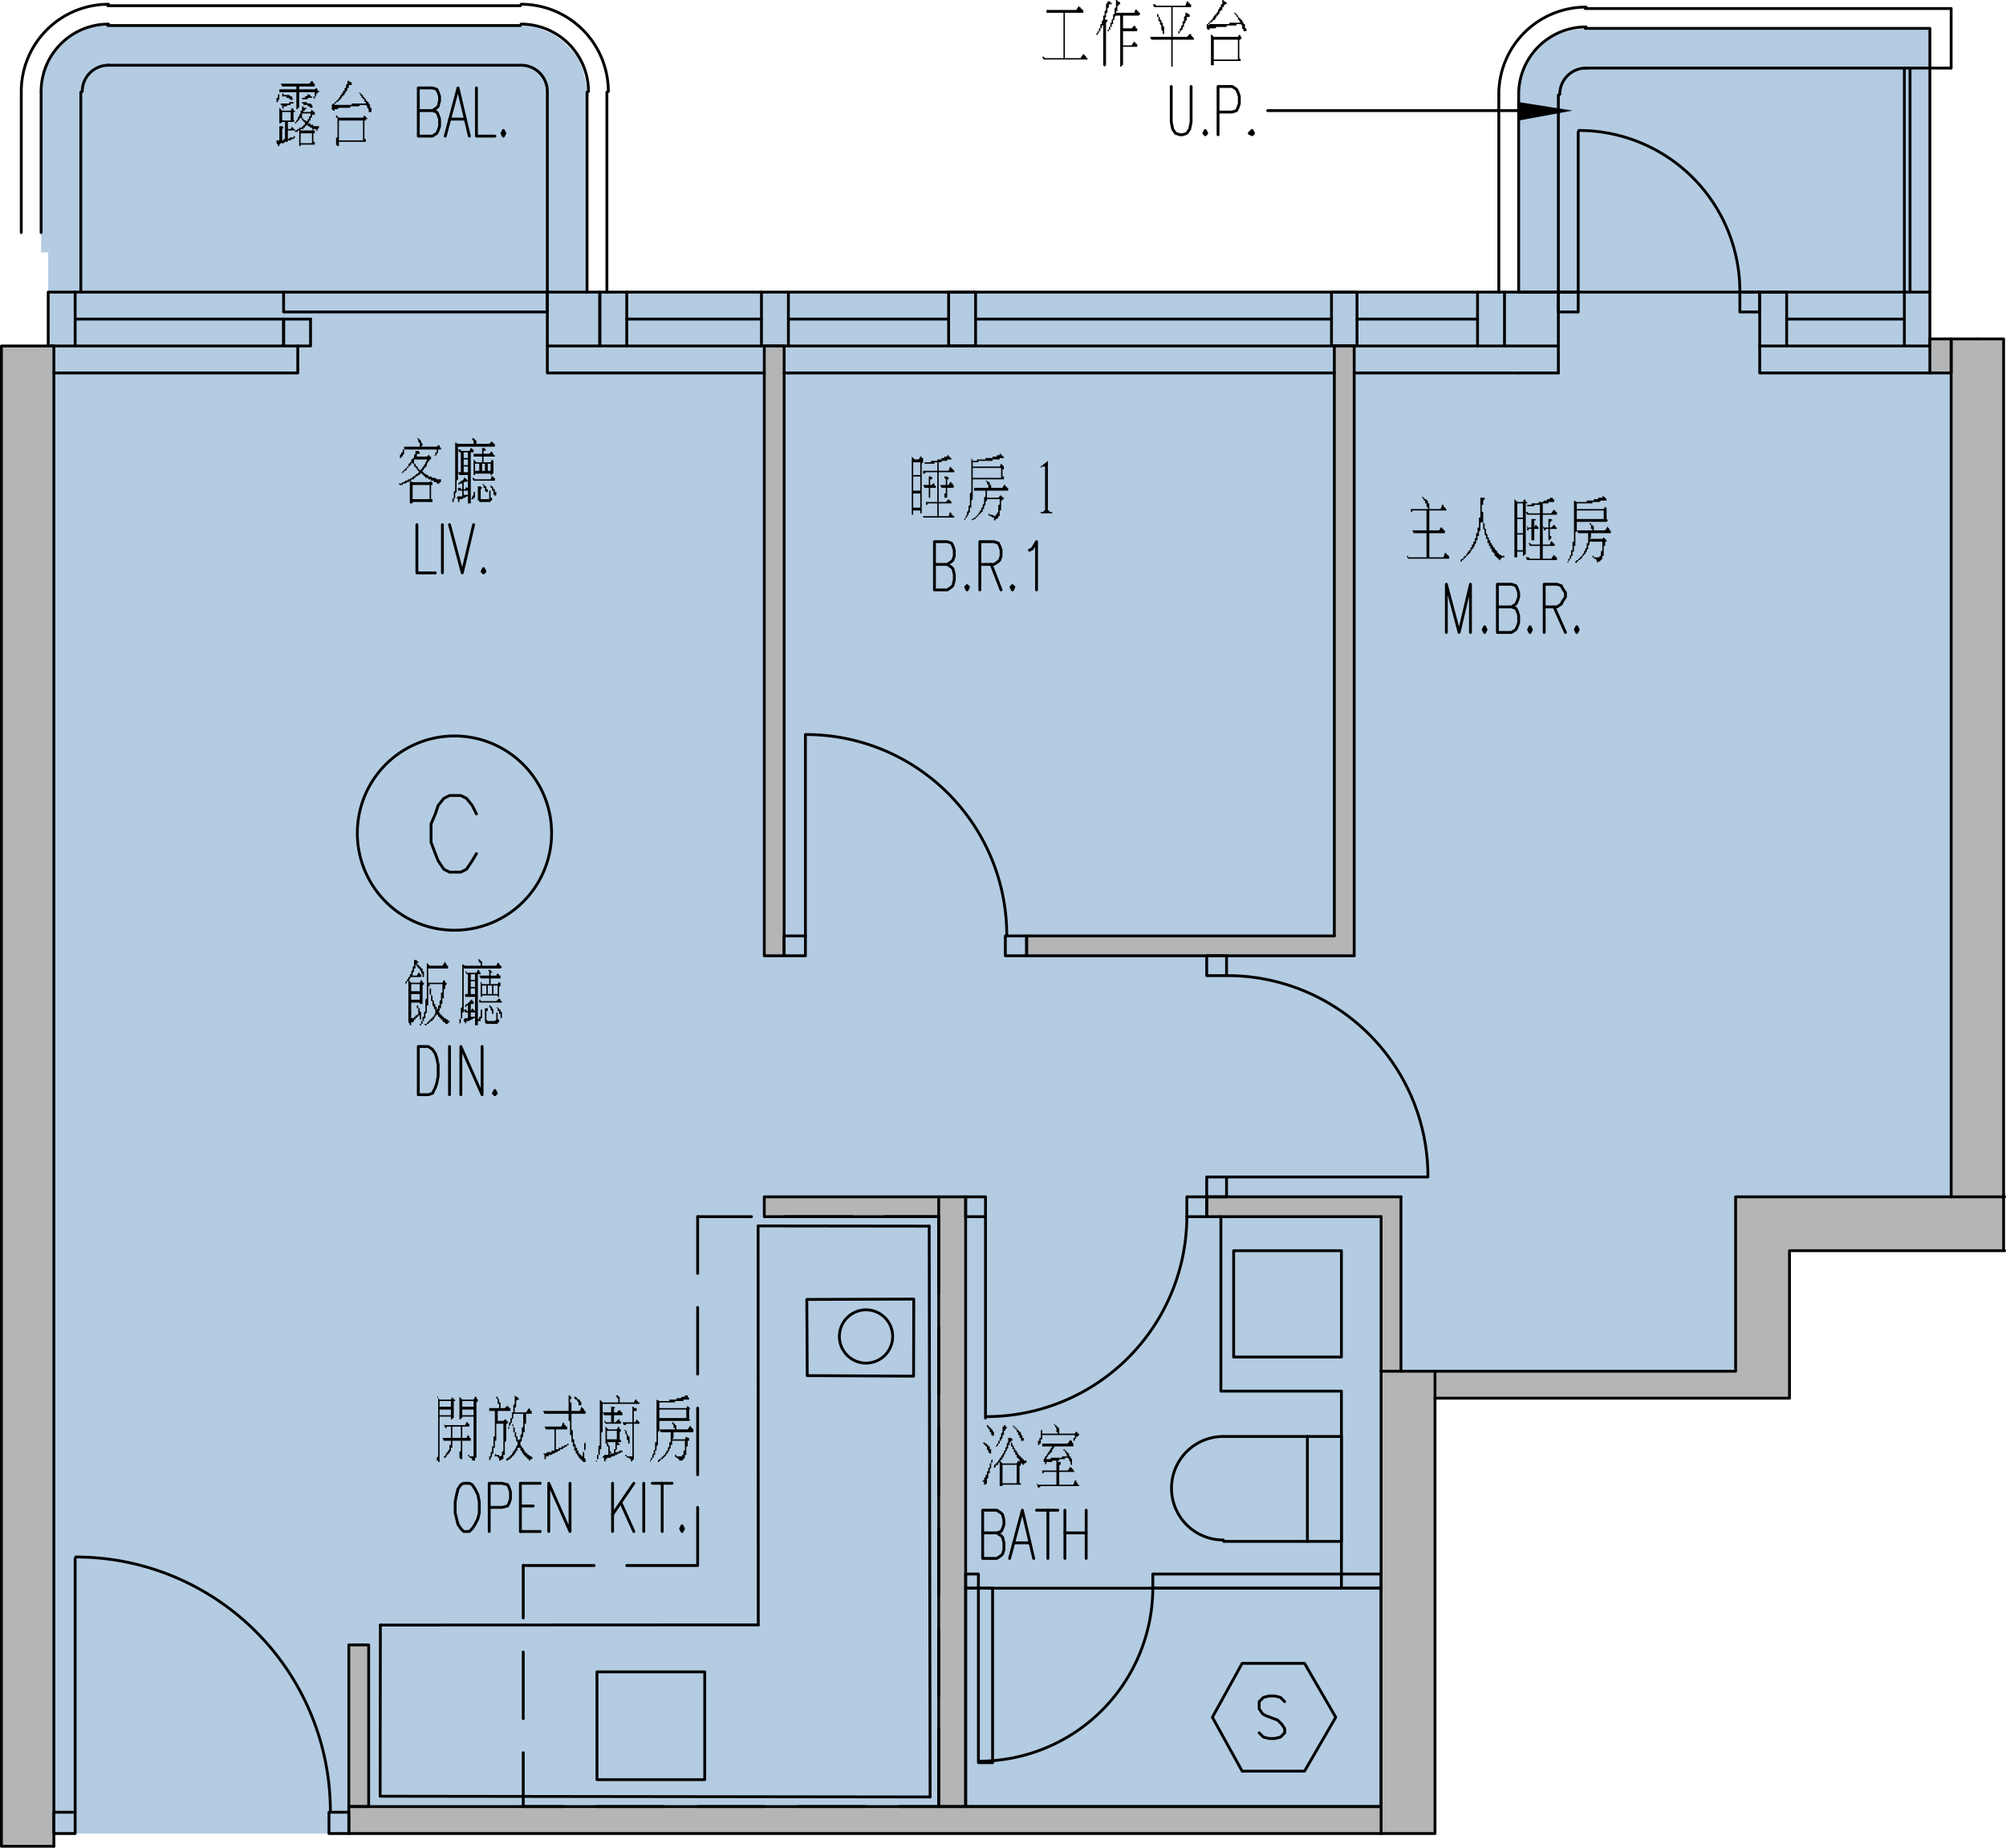 <svg xmlns="http://www.w3.org/2000/svg" viewBox="0 0 169.762 156.36"><defs><style>.cls-1{fill:#b3cce2;}.cls-2,.cls-4,.cls-5,.cls-7,.cls-8{fill:none;stroke-linecap:round;}.cls-2,.cls-7,.cls-8{stroke:#000;}.cls-2,.cls-5,.cls-7{stroke-linejoin:round;}.cls-2{stroke-width:0.24px;}.cls-3{fill:#e0eaf0;}.cls-4{stroke:#e0eaf0;}.cls-4,.cls-8{stroke-miterlimit:10;}.cls-4,.cls-5,.cls-8{stroke-width:0;}.cls-5{stroke:#b4b5b6;}.cls-6{fill:#b4b5b6;}.cls-7{stroke-width:0.24px;}</style></defs><g id="圖層_2" data-name="圖層 2"><g id="圖層_1-2" data-name="圖層 1"><polygon class="cls-1" points="163.32 24.72 163.32 8.04 163.32 7.08 163.32 6.12 163.32 5.28 163.32 4.44 163.32 3.72 163.32 3.12 163.32 2.76 163.32 2.52 163.32 2.4 134.16 2.4 133.2 2.52 132.24 2.76 131.28 3.12 130.56 3.72 129.84 4.44 129.24 5.28 128.88 6.12 128.64 7.08 128.52 8.04 128.52 24.72 49.68 24.72 49.68 21.36 49.68 7.8 49.56 6.84 49.32 5.88 48.96 4.92 48.36 4.2 47.64 3.48 46.8 2.88 45.96 2.52 45 2.16 44.04 2.16 9.12 2.16 8.16 2.16 7.2 2.52 6.36 2.88 5.52 3.48 4.8 4.2 4.2 4.92 3.84 5.88 3.6 6.84 3.48 7.8 3.48 21.36 4.08 21.36 4.08 24.72 4.08 28.68 4.08 29.28 0.12 29.28 0.12 35.16 2.28 35.16 2.28 105.84 2.28 118.32 2.28 155.16 121.44 155.16 121.44 118.32 151.44 118.32 151.44 105.84 167.4 105.84 167.4 35.16 167.4 29.28 167.4 28.68 163.32 28.68 163.32 24.72"/><polyline class="cls-2" points="77.329 109.935 77.314 116.455 68.314 116.41 68.278 109.963 77.329 109.935"/><path class="cls-2" d="M75.543,113.098a2.254,2.254,0,1,0-2.254,2.253,2.254,2.254,0,0,0,2.254-2.253"/><line class="cls-2" x1="78.713" y1="152.065" x2="78.635" y2="103.76"/><polyline class="cls-2" points="32.191 137.519 32.17 152.004 78.713 152.065"/><polyline class="cls-2" points="78.635 103.76 64.155 103.742 64.171 137.503"/><line class="cls-2" x1="64.171" y1="137.503" x2="32.191" y2="137.519"/><path class="cls-3" d="M167.4,105.84h-2.318m2.318,0V28.68"/><path class="cls-4" d="M167.4,105.84h-2.318m2.318,0V28.68"/><polyline class="cls-5" points="0.12 156.24 4.56 156.24 4.56 29.28 0.12 29.28 0.12 156.24"/><polyline class="cls-5" points="29.52 139.2 31.2 139.2 31.2 152.88 29.52 152.88 29.52 139.2"/><polyline class="cls-5" points="29.52 152.88 116.88 152.88 116.88 155.16 29.52 155.16 29.52 152.88"/><polyline class="cls-5" points="79.44 152.88 81.72 152.88 81.72 101.28 79.44 101.28 79.44 152.88"/><polyline class="cls-5" points="64.68 80.88 66.36 80.88 66.36 29.28 64.68 29.28 64.68 80.88"/><polyline class="cls-5" points="114.6 29.28 112.92 29.28 112.92 79.2 86.88 79.2 86.88 80.88 114.6 80.88 114.6 29.28"/><polyline class="cls-5" points="118.56 101.28 102.12 101.28 102.12 102.96 116.88 102.96 116.88 116.04 118.56 116.04 118.56 101.28"/><polyline class="cls-5" points="116.88 116.04 121.44 116.04 121.44 155.16 116.88 155.16 116.88 116.04"/><polyline class="cls-5" points="165.082 105.84 151.44 105.84 151.44 118.32 121.44 118.32"/><polyline class="cls-5" points="121.44 118.32 121.44 116.04 146.88 116.04 146.88 101.28 169.642 101.28"/><polyline class="cls-5" points="165.12 101.28 169.56 101.28 169.56 28.68 165.12 28.68 165.12 101.28"/><polyline class="cls-5" points="163.32 28.68 165.12 28.68 165.12 31.56 163.32 31.56 163.32 28.68"/><polygon class="cls-6" points="114.6 79.2 114.6 29.28 112.92 29.28 112.92 79.2 86.88 79.2 86.88 80.88 114.6 80.88 114.6 79.2"/><rect class="cls-6" x="64.68" y="29.28" width="1.68" height="51.6"/><polygon class="cls-6" points="169.56 101.28 169.56 31.56 169.56 29.28 169.56 28.68 165.12 28.68 163.32 28.68 163.32 31.56 165.12 31.56 165.12 101.28 146.88 101.28 146.88 105.84 146.88 116.04 121.44 116.04 118.56 116.04 118.56 102.96 118.56 101.28 102.12 101.28 102.12 102.96 116.88 102.96 116.88 116.04 116.88 152.88 81.72 152.88 81.72 101.28 79.44 101.28 64.68 101.28 64.68 102.96 79.44 102.96 79.44 152.88 31.2 152.88 31.2 139.2 29.52 139.2 29.52 152.88 29.52 155.16 116.88 155.16 121.44 155.16 121.44 152.88 121.44 118.32 149.76 118.32 151.44 118.32 151.44 116.04 151.44 105.84 165.082 105.84 169.642 105.84 169.642 101.28 169.56 101.28"/><rect class="cls-6" x="0.12" y="29.28" width="4.44" height="126.96"/><polyline class="cls-7" points="113.52 105.84 113.52 114.84 104.4 114.84 104.4 105.84 113.52 105.84"/><polyline class="cls-7" points="81.72 134.4 81.72 152.88 116.88 152.88 116.88 134.4 81.72 134.4"/><path class="cls-7" d="M103.521,121.56a4.38,4.38,0,1,0,0,8.76"/><polyline class="cls-7" points="103.56 130.44 113.52 130.44 113.52 121.56 103.56 121.56"/><polyline class="cls-7" points="103.32 102.96 103.32 117.72 113.52 117.72 113.52 134.4"/><line class="cls-7" x1="110.64" y1="121.56" x2="110.64" y2="130.44"/><polyline class="cls-7" points="59.64 150.6 50.52 150.6 50.52 141.48 59.64 141.48 59.64 150.6"/><line class="cls-7" x1="46.32" y1="24.72" x2="46.32" y2="7.8"/><path class="cls-7" d="M46.32,7.74A2.22,2.22,0,0,0,44.1,5.52"/><line class="cls-7" x1="44.04" y1="5.52" x2="9.12" y2="5.52"/><path class="cls-7" d="M9.18,5.52A2.22,2.22,0,0,0,6.96,7.74"/><line class="cls-7" x1="6.84" y1="7.8" x2="6.84" y2="24.72"/><line class="cls-7" x1="49.68" y1="24.72" x2="49.68" y2="7.8"/><path class="cls-7" d="M49.8,7.74a5.7,5.7,0,0,0-5.7-5.7"/><line class="cls-7" x1="44.04" y1="2.16" x2="9.12" y2="2.16"/><path class="cls-7" d="M9.18,2.04a5.7,5.7,0,0,0-5.7,5.7"/><line class="cls-7" x1="3.48" y1="7.8" x2="3.48" y2="19.68"/><polyline class="cls-7" points="31.2 152.88 31.2 139.2 29.52 139.2 29.52 152.88 31.2 152.88"/><line class="cls-7" x1="44.28" y1="132.48" x2="44.28" y2="136.92"/><line class="cls-7" x1="44.28" y1="139.8" x2="44.28" y2="145.44"/><polyline class="cls-7" points="44.28 148.32 44.28 152.88 47.64 152.88"/><line class="cls-7" x1="50.52" y1="152.88" x2="56.16" y2="152.88"/><line class="cls-7" x1="59.04" y1="152.88" x2="64.68" y2="152.88"/><line class="cls-7" x1="67.56" y1="152.88" x2="73.2" y2="152.88"/><polyline class="cls-7" points="76.08 152.88 79.44 152.88 79.44 146.28"/><line class="cls-7" x1="79.44" y1="143.52" x2="79.44" y2="137.88"/><line class="cls-7" x1="79.44" y1="135" x2="79.44" y2="129.36"/><line class="cls-7" x1="79.44" y1="126.48" x2="79.44" y2="120.84"/><line class="cls-7" x1="79.44" y1="117.96" x2="79.44" y2="112.32"/><polyline class="cls-7" points="79.44 109.44 79.44 102.96 74.88 102.96"/><line class="cls-7" x1="72.12" y1="102.96" x2="66.36" y2="102.96"/><line class="cls-7" x1="63.6" y1="102.96" x2="59.04" y2="102.96"/><polyline class="cls-7" points="6.36 29.28 4.08 29.28 4.08 24.72 6.36 24.72 6.36 29.28"/><line class="cls-7" x1="51.36" y1="24.72" x2="51.36" y2="7.8"/><path class="cls-7" d="M51.48,7.74A7.38,7.38,0,0,0,44.1.36"/><line class="cls-7" x1="44.04" y1="0.48" x2="9.12" y2="0.48"/><path class="cls-7" d="M9.18.36A7.38,7.38,0,0,0,1.8,7.74"/><line class="cls-7" x1="1.8" y1="7.8" x2="1.8" y2="19.68"/><polyline class="cls-7" points="161.64 24.72 128.52 24.72 128.52 8.04"/><path class="cls-7" d="M134.22,2.28a5.7,5.7,0,0,0-5.7,5.7"/><polyline class="cls-7" points="134.16 2.4 163.32 2.4 163.32 5.76"/><line class="cls-7" x1="126.84" y1="24.72" x2="126.84" y2="8.04"/><path class="cls-7" d="M134.22.6a7.38,7.38,0,0,0-7.38,7.38"/><polyline class="cls-7" points="134.16 0.72 165.12 0.72 165.12 5.76"/><line class="cls-7" x1="131.88" y1="24.72" x2="131.88" y2="8.04"/><path class="cls-7" d="M134.22,5.76A2.22,2.22,0,0,0,132,7.98"/><line class="cls-7" x1="134.16" y1="5.76" x2="165.098" y2="5.76"/><line class="cls-7" x1="163.32" y1="29.28" x2="163.32" y2="24.72"/><polyline class="cls-7" points="131.88 29.28 131.88 29.28 131.88 31.56 131.88 29.28"/><polyline class="cls-7" points="148.92 29.28 148.92 31.56 163.32 31.56"/><line class="cls-7" x1="151.2" y1="27" x2="161.16" y2="27"/><polyline class="cls-7" points="163.32 29.28 151.2 29.28 151.2 24.72 148.92 24.72"/><polyline class="cls-7" points="151.2 29.28 148.92 29.28 148.92 24.72"/><line class="cls-7" x1="161.16" y1="29.28" x2="161.16" y2="24.72"/><line class="cls-7" x1="29.52" y1="152.88" x2="116.88" y2="152.88"/><polyline class="cls-7" points="116.88 155.16 29.52 155.16 29.52 152.88"/><polyline class="cls-7" points="131.88 29.28 131.88 24.72 127.32 24.72 127.32 29.28 131.88 29.28"/><polyline class="cls-7" points="127.32 29.28 125.04 29.28 125.04 24.72 127.32 24.72"/><polyline class="cls-7" points="112.68 29.28 112.68 24.72 114.84 24.72 114.84 29.28 112.68 29.28"/><polyline class="cls-7" points="80.28 29.28 80.28 24.72 82.56 24.72 82.56 29.28 80.28 29.28"/><line class="cls-7" x1="6.36" y1="24.72" x2="46.32" y2="24.72"/><polyline class="cls-7" points="118.56 101.28 102.12 101.28 102.12 102.96 116.88 102.96"/><polyline class="cls-7" points="81.72 101.28 79.44 101.28 79.44 152.88 81.72 152.88 81.72 101.28"/><polyline class="cls-7" points="112.92 79.2 86.88 79.2 86.88 80.88 114.6 80.88"/><polyline class="cls-7" points="66.36 29.28 64.68 29.28 64.68 80.88 66.36 80.88 66.36 29.28"/><polyline class="cls-7" points="114.6 80.88 114.6 29.28 112.92 29.28 112.92 79.2"/><polyline class="cls-7" points="165.12 101.28 165.12 28.68 167.4 28.68"/><polyline class="cls-7" points="24 24.72 24 26.4 46.32 26.4 46.32 24.72"/><line class="cls-7" x1="24" y1="27" x2="6.36" y2="27"/><polyline class="cls-7" points="6.36 29.28 24 29.28 24 27 26.28 27"/><polyline class="cls-7" points="24 27 24 29.28 26.28 29.28 26.28 27"/><polyline class="cls-7" points="64.44 24.72 46.32 24.72 46.32 29.28 50.76 29.28 50.76 24.72 53.04 24.72"/><polyline class="cls-7" points="50.76 24.72 50.76 29.28 53.04 29.28 53.04 24.72"/><polyline class="cls-7" points="66.72 24.72 64.44 24.72 64.44 29.28 66.72 29.28 66.72 24.72"/><polyline class="cls-7" points="25.2 29.28 25.2 31.56 4.56 31.56"/><polyline class="cls-7" points="46.32 29.28 46.32 31.56 64.68 31.56"/><line class="cls-7" x1="66.36" y1="31.56" x2="66.72" y2="31.56"/><line class="cls-7" x1="64.44" y1="27" x2="53.04" y2="27"/><line class="cls-7" x1="66.72" y1="24.72" x2="125.04" y2="24.72"/><line class="cls-7" x1="125.04" y1="29.28" x2="66.72" y2="29.28"/><line class="cls-7" x1="125.04" y1="27" x2="114.84" y2="27"/><line class="cls-7" x1="112.68" y1="27" x2="82.56" y2="27"/><line class="cls-7" x1="80.28" y1="27" x2="66.72" y2="27"/><line class="cls-7" x1="131.88" y1="31.56" x2="114.6" y2="31.56"/><line class="cls-7" x1="112.92" y1="31.56" x2="66.72" y2="31.56"/><line class="cls-7" x1="128.52" y1="31.56" x2="128.52" y2="31.56"/><line class="cls-7" x1="64.44" y1="29.28" x2="53.04" y2="29.28"/><polyline class="cls-7" points="163.32 31.56 165.12 31.56 165.12 28.68 163.32 28.68 163.32 31.56"/><line class="cls-7" x1="161.16" y1="24.72" x2="161.16" y2="5.76"/><polyline class="cls-7" points="81.72 101.28 81.72 102.96 83.4 102.96 83.4 101.28 81.72 101.28"/><polyline class="cls-7" points="100.44 101.28 100.44 102.96 102.12 102.96 102.12 101.28 100.44 101.28"/><line class="cls-7" x1="83.4" y1="102.96" x2="83.4" y2="120"/><path class="cls-7" d="M83.46,119.88a16.98,16.98,0,0,0,16.98-16.98"/><polyline class="cls-7" points="102.12 101.28 103.8 101.28 103.8 99.6 102.12 99.6 102.12 101.28"/><polyline class="cls-7" points="102.12 82.56 103.8 82.56 103.8 80.88 102.12 80.88 102.12 82.56"/><line class="cls-7" x1="103.8" y1="99.6" x2="120.84" y2="99.6"/><path class="cls-7" d="M120.84,99.54a16.98,16.98,0,0,0-16.98-16.98"/><polyline class="cls-7" points="66.36 80.88 66.36 79.2 68.16 79.2 68.16 80.88 66.36 80.88"/><polyline class="cls-7" points="85.08 80.88 85.08 79.2 86.88 79.2 86.88 80.88 85.08 80.88"/><line class="cls-7" x1="68.16" y1="79.2" x2="68.16" y2="62.16"/><path class="cls-7" d="M85.2,79.14A16.98,16.98,0,0,0,68.22,62.16"/><polyline class="cls-7" points="4.56 155.16 4.56 153.36 6.36 153.36 6.36 155.16 4.56 155.16"/><polyline class="cls-7" points="27.84 155.16 27.84 153.36 29.52 153.36 29.52 155.16 27.84 155.16"/><line class="cls-7" x1="6.36" y1="153.36" x2="6.36" y2="131.88"/><path class="cls-7" d="M27.96,153.3A21.54,21.54,0,0,0,6.42,131.76"/><line class="cls-7" x1="44.28" y1="132.48" x2="50.28" y2="132.48"/><polyline class="cls-7" points="53.04 132.48 59.04 132.48 59.04 127.56"/><line class="cls-7" x1="59.04" y1="124.8" x2="59.04" y2="119.16"/><line class="cls-7" x1="59.04" y1="116.28" x2="59.04" y2="110.64"/><line class="cls-7" x1="59.04" y1="107.76" x2="59.04" y2="102.96"/><line class="cls-7" x1="116.88" y1="116.04" x2="116.88" y2="102.96"/><line class="cls-7" x1="118.56" y1="116.04" x2="118.56" y2="101.28"/><polyline class="cls-7" points="116.88 133.2 116.88 134.4 97.56 134.4 97.56 133.2 116.88 133.2"/><polyline class="cls-7" points="81.72 134.4 81.72 133.2 82.8 133.2 82.8 134.4 81.72 134.4"/><polyline class="cls-7" points="82.8 149.16 84 149.16 84 134.4 82.8 134.4 82.8 149.16"/><path class="cls-7" d="M82.86,149.04a14.7,14.7,0,0,0,14.7-14.7"/><line class="cls-7" x1="4.56" y1="29.28" x2="4.56" y2="156.24"/><polyline class="cls-7" points="4.56 29.28 0.12 29.28 0.12 156.24 4.56 156.24"/><polyline class="cls-7" points="161.64 5.76 161.64 24.72 163.32 24.72"/><line class="cls-7" x1="163.32" y1="24.72" x2="163.32" y2="5.892"/><polyline class="cls-7" points="131.88 26.4 131.88 24.72 133.56 24.72 133.56 26.4 131.88 26.4"/><polyline class="cls-7" points="147.24 26.4 147.24 24.72 148.92 24.72 148.92 26.4 147.24 26.4"/><line class="cls-7" x1="133.56" y1="24.72" x2="133.56" y2="11.16"/><path class="cls-7" d="M147.24,24.66a13.62,13.62,0,0,0-13.62-13.62"/><polyline class="cls-7" points="121.44 118.32 151.44 118.32 151.44 105.84 169.642 105.84"/><polyline class="cls-7" points="169.642 101.28 146.88 101.28 146.88 116.04 116.88 116.04"/><line class="cls-7" x1="116.88" y1="116.04" x2="116.88" y2="155.16"/><polyline class="cls-7" points="121.44 116.04 121.44 155.16 116.88 155.16"/><polyline class="cls-7" points="167.4 28.68 169.56 28.68 169.56 105.765"/><polyline class="cls-7" points="79.44 101.28 64.68 101.28 64.68 102.96 79.44 102.96"/><path class="cls-7" d="M30.24,70.5a8.22,8.22,0,1,0,8.22-8.22,8.22,8.22,0,0,0-8.22,8.22"/><polyline class="cls-7" points="40.32 68.88 39.96 68.16 39.48 67.56 39 67.32 38.04 67.32 37.56 67.56 37.08 68.16 36.84 68.88 36.48 69.72 36.48 71.28 36.84 72.24 37.08 72.84 37.56 73.56 38.04 73.8 39 73.8 39.48 73.56 39.96 72.84 40.32 72.24"/><polygon points="120.36 42 120.48 42.12 120.6 42.24 120.72 42.24 120.72 42.36 120.84 42.36 120.84 42.48 120.84 42.6 120.96 42.6 120.96 42.72 120.96 42.84 120.96 42.96 120.96 43.08 121.92 43.08 122.04 42.72 122.16 42.72 122.16 42.84 122.28 42.96 122.4 43.08 122.4 43.2 122.28 43.2 120.96 43.2 120.96 44.88 121.8 44.88 121.92 44.64 122.04 44.64 122.04 44.76 122.16 44.76 122.16 44.88 122.28 44.88 122.28 45 122.28 45.12 122.16 45.12 120.96 45.12 120.96 47.16 122.16 47.16 122.28 46.8 122.4 46.8 122.4 46.92 122.52 46.92 122.52 47.04 122.64 47.04 122.64 47.16 122.64 47.28 119.52 47.28 119.4 47.28 119.28 47.28 119.16 47.28 119.04 47.04 119.16 47.04 119.16 47.16 119.28 47.16 119.4 47.16 119.52 47.16 120.72 47.16 120.72 45.12 120 45.12 119.88 45.12 119.76 45.12 119.64 45.12 119.52 44.88 119.64 44.88 119.76 44.88 119.88 44.88 120 44.88 120.72 44.88 120.72 43.2 119.88 43.2 119.76 43.2 119.64 43.2 119.52 43.2 119.52 43.32 119.4 43.32 119.4 42.96 119.4 43.08 119.52 43.08 119.64 43.08 119.76 43.08 119.88 43.08 120.84 43.08 120.84 42.96 120.72 42.84 120.72 42.72 120.72 42.6 120.6 42.6 120.6 42.48 120.6 42.36 120.48 42.36 120.48 42.24 120.36 42.12 120.36 42"/><polygon points="125.28 42.12 125.28 42.12 125.4 42.12 125.52 42.12 125.64 42.12 125.64 42.24 125.52 42.36 125.52 42.48 125.52 42.6 125.52 42.72 125.4 42.72 125.4 42.84 125.4 42.96 125.4 43.08 125.4 43.2 125.4 43.32 125.52 43.32 125.52 43.44 125.52 43.56 125.52 43.68 125.52 43.8 125.52 43.92 125.52 44.04 125.52 44.16 125.52 44.28 125.64 44.28 125.64 44.4 125.64 44.52 125.64 44.64 125.64 44.76 125.76 44.76 125.76 44.88 125.76 45 125.76 45.12 125.88 45.24 125.88 45.36 125.88 45.48 126 45.48 126 45.6 126 45.72 126.12 45.72 126.12 45.84 126.12 45.96 126.24 45.96 126.24 46.08 126.36 46.2 126.36 46.32 126.48 46.32 126.48 46.44 126.6 46.56 126.72 46.68 126.72 46.8 126.84 46.8 126.84 46.92 126.96 46.92 127.08 47.04 127.2 47.04 127.32 47.04 127.32 47.16 127.2 47.16 127.08 47.16 127.08 47.28 126.96 47.28 126.96 47.4 126.84 47.4 126.84 47.28 126.72 47.28 126.72 47.16 126.6 47.16 126.6 47.04 126.48 47.04 126.48 46.92 126.48 46.8 126.36 46.8 126.36 46.68 126.24 46.68 126.24 46.56 126.24 46.44 126.12 46.44 126.12 46.32 126.12 46.2 126 46.2 126 46.08 126 45.96 125.88 45.96 125.88 45.84 125.88 45.72 125.88 45.6 125.76 45.6 125.76 45.48 125.76 45.36 125.64 45.24 125.64 45.12 125.64 45 125.64 44.88 125.52 44.76 125.52 44.64 125.52 44.52 125.52 44.4 125.52 44.28 125.4 44.16 125.4 44.04 125.4 43.92 125.4 43.8 125.4 43.92 125.4 44.04 125.4 44.16 125.28 44.28 125.28 44.4 125.28 44.52 125.28 44.64 125.28 44.76 125.28 44.88 125.16 45 125.16 45.12 125.16 45.24 125.16 45.36 125.04 45.36 125.04 45.48 125.04 45.6 125.04 45.72 124.92 45.72 124.92 45.84 124.92 45.96 124.8 46.08 124.8 46.2 124.68 46.32 124.68 46.44 124.56 46.44 124.56 46.56 124.44 46.68 124.44 46.8 124.32 46.8 124.32 46.92 124.2 46.92 124.2 47.04 124.08 47.04 124.08 47.16 123.96 47.16 123.96 47.28 123.84 47.28 123.84 47.4 123.72 47.4 123.72 47.52 123.6 47.52 123.6 47.4 123.72 47.28 123.84 47.28 123.84 47.16 123.96 47.04 124.08 47.04 124.08 46.92 124.2 46.8 124.2 46.68 124.32 46.68 124.32 46.56 124.44 46.56 124.44 46.44 124.44 46.32 124.56 46.32 124.56 46.2 124.56 46.08 124.68 46.08 124.68 45.96 124.68 45.84 124.8 45.84 124.8 45.72 124.8 45.6 124.92 45.48 124.92 45.36 124.92 45.24 124.92 45.12 125.04 45.12 125.04 45 125.04 44.88 125.04 44.76 125.04 44.64 125.16 44.64 125.16 44.52 125.16 44.4 125.16 44.28 125.16 44.16 125.16 44.04 125.16 43.92 125.16 43.8 125.28 43.8 125.28 43.68 125.28 43.56 125.28 43.44 125.28 43.32 125.28 43.2 125.28 43.08 125.28 42.96 125.28 42.84 125.28 42.72 125.28 42.6 125.28 42.48 125.28 42.36 125.28 42.24 125.28 42.12"/><path d="M131.04,43.8v.12h.24l.12.12h-.12v.12h-.12v.48h.12l.24-.24.12.12v.12h.12v.12h-.6v.6h.12v.24h-.12v.12h-.12v-.96h-.24v.12h-.12l-.12-.36.12.12h.36V43.8Zm-1.8.72v.12h.36v-.72h.36v.12h-.12v.6l.12-.24.12.12.12.12v.12h-.36v.96h-.24v-.96h-.24v.12h-.12Zm2.16-2.04h-.36v.12h-.48v.84h.72l.24-.36v.12h.12v.12h.12v.24h-1.2v2.52h.6l.12-.36v.12h.12v.12h.12v.12h.12l-.12.12h-.96v1.08h.72l.24-.36v.12h.12v.12h.12v.24h-2.52l-.12-.24h.24l.12.12h.84V46.2h-.84l-.12-.24h.12l.12.12h.72V43.56h-1.08l-.12-.24h.12l.12.12h.96v-.72h-.48v.12h-.6v-.12h.36V42.6h.6v-.12h.36l.12-.12h.24v-.12h.24v-.12h.24v.12h.12v.24Zm-3,1.32h.48V42.6h-.48Zm0,1.32h.48v-1.2h-.48Zm0,1.44h.48V45.24h-.48Zm-.24-4.32.24.24h.48l.12-.24.12.12v.12h.12v.12h-.12v4.32H129v.12h-.12v-.36h-.48v.48h-.24V42.24Z"/><path d="M134.52,44.16v.12h.12v.12h.12v.12h.12v.36h.96l.24-.36v.12l.12.12v.12h.12v.24h-1.68v.36l-.12.12h1.08l.12-.12.12.12.12.12v.12h-.12v.36h-.12v.84h-.12v.24l-.12.12-.12.12h-.12v.12l-.12-.12V47.4l-.12-.12h-.12v-.12h-.12v-.12h.12v.12h.48v-.12h.12v-.36l.12-.12v-.72h-1.08v.24l-.12.12v.24l-.12.12v.12l-.12.12v.12h-.12v.12h-.12v.12l-.12.12-.12.12h-.12v.12h-.12v.12h-.12v-.12l.12-.12h.12v-.12h.12v-.12h.12v-.12h.12v-.12l.12-.12v-.12l.12-.12v-.12l.12-.12v-.36h.12v-.84h-.84l-.12-.24h1.32v-.12h-.12V44.4h-.12v-.24Zm-1.08-.24h2.28V43.2h-2.28Zm2.4-1.56h-.36l-.12.12h-.6v.12h-1.32v.48h2.28l.12-.24v.12h.12v.96l.12.12-.12.12h-2.52V45h-.12v1.2h-.12v.48h-.12v.36h-.12v.24h-.12v.12l-.12.12v.12l-.12-.12h.12v-.24h.12v-.24l.12-.12v-.36h.12v-.72h.12V42.36l.24.12h.84v-.12h.6v-.12h.36v-.12h.36V42h.12l.12.12.12.12v.12Z"/><polyline class="cls-7" points="122.4 53.52 122.4 49.44 123.48 53.52 124.44 49.44 124.44 53.52"/><polyline class="cls-7" points="125.64 53.04 125.52 53.28 125.64 53.52 125.76 53.28 125.64 53.04"/><polyline class="cls-7" points="127.92 51.36 128.28 51.48 128.4 51.72 128.52 52.08 128.52 52.68 128.4 53.04 128.28 53.28 127.92 53.52 126.72 53.52 126.72 49.44 127.92 49.44 128.28 49.56 128.4 49.8 128.52 50.16 128.52 50.52 128.4 50.88 128.28 51.12 127.92 51.36 126.72 51.36"/><polyline class="cls-7" points="129.48 53.04 129.36 53.28 129.48 53.52 129.6 53.28 129.48 53.04"/><polyline class="cls-7" points="130.68 53.52 130.68 49.44 131.76 49.44 132.12 49.56 132.24 49.8 132.48 50.16 132.48 50.52 132.24 50.88 132.12 51.12 131.76 51.36 130.68 51.36"/><line class="cls-7" x1="131.52" y1="51.36" x2="132.48" y2="53.52"/><polyline class="cls-7" points="133.44 53.04 133.32 53.28 133.44 53.52 133.56 53.28 133.44 53.04"/><path d="M79.92,40.32h.24l.12.12v.12h-.12v.48h.12l.12-.24h.12v.12h.12v.12l.12.12-.12.12h-.48v.84h-.24v-.36h.12v-.48h-.36l-.12-.24h.48v-.48l-.12-.12Zm-1.8.72h.48v-.72h.24v.12h.12l-.12.12h-.12v.48h.12l.12-.12h.12v.12l.12.12v.12h-.48v.84H78.6v-.84h-.36Zm2.16-2.16h-.12V39h-.48v.12h-.24v.72h.84l.12-.36.12.12.12.12.12.12v.12H79.44v2.52h.6l.24-.24.12.12.12.12v.12H79.44v1.08h.84l.12-.36.12.12v.12h.12v.12h.12v.12H78.12v-.12h1.2V42.6h-.84v.12h-.12v-.24h.96V39.96h-.96l-.12.12h-.12v-.24h1.2v-.72h-.24v.12h-.84v-.12h.48l.12-.12h.48v-.12h.36v-.12h.24v-.12h.24v-.12h.12v.12h.12v.12h.12v.12h-.24Zm-3,1.32h.6V39.12h-.6Zm0,1.32h.6v-1.2h-.6Zm0,1.44h.6v-1.2h-.6Zm-.12-4.32.24.24h.36l.12-.24H78v.12h.12v.36l-.12.12v4.2h-.12V43.2h-.6v.36h-.12V38.64Z"/><path d="M83.52,40.68h0l.12.12h.12v.24h.12v.24h.96l.12-.24h.12v.12h.12v.12h.12v.24h-1.8v.6h.96l.24-.24V42h.12v.12h.12v.12h-.12v.12h-.12v.84H84.6v.48h-.12v.12l-.12.12h-.12v.12h-.12V43.8H84l-.12-.12h-.12l-.12-.12v-.12l.12.12H84l.12.12h.12v-.12h.12v-.12l.12-.12v-.6h.12v-.48H83.52v.12l-.12.12v.24l-.12.12v.24h-.12v.24h-.12v.12h-.12v.12H82.8v.12h-.12v.12h-.12v.12h-.12l-.12.12-.12-.12h.12l.12-.12h.12v-.12h.12v-.12h.12v-.12l.12-.12V43.2h.12v-.24h.12v-.24l.12-.12v-.48L83.4,42v-.48h-.96v-.24h1.2v-.24l-.12-.12V40.8l-.12-.12Zm-1.2-.24h2.4V39.6h-2.4Zm2.4-1.68H84.6v.12H84V39H82.8v.12h-.48v.36H84.6l.12-.24.12.12.12.12v.24h-.12v.6h.12v.24H82.32v1.68l-.12.12v.6h-.12v.36l-.12.12v.12l-.12.12v.12h-.12v.12l-.12.12v-.12l.12-.12v-.12l.12-.12v-.24l.12-.12v-.36l.12-.12v-.96l.12-.12V38.76l.12.24h.36v-.12h.72v-.12H84v-.12h.36v-.12h.24V38.4h.12v.12h.12v.12h.12v.12h-.24Z"/><polygon points="89.04 43.44 88.08 43.44 88.08 43.32 88.2 43.32 88.32 43.32 88.32 43.2 88.44 43.2 88.44 43.08 88.44 42.96 88.44 42.84 88.44 42.72 88.44 39.84 88.44 39.72 88.44 39.6 88.44 39.48 88.32 39.48 88.2 39.48 88.08 39.6 88.08 39.48 88.68 39 88.68 42.84 88.68 42.96 88.68 43.08 88.68 43.2 88.8 43.2 88.8 43.32 88.92 43.32 89.04 43.32 89.04 43.44"/><polyline class="cls-7" points="80.16 47.76 80.52 48 80.64 48.12 80.76 48.6 80.76 49.08 80.64 49.56 80.52 49.68 80.16 49.92 79.08 49.92 79.08 45.84 80.16 45.84 80.52 45.96 80.64 46.2 80.76 46.56 80.76 47.04 80.64 47.4 80.52 47.52 80.16 47.76 79.08 47.76"/><polyline class="cls-7" points="81.84 49.56 81.72 49.68 81.84 49.92 81.96 49.68 81.84 49.56"/><polyline class="cls-7" points="82.92 49.92 82.92 45.84 84.12 45.84 84.48 45.96 84.6 46.2 84.72 46.56 84.72 47.04 84.6 47.4 84.48 47.52 84.12 47.76 82.92 47.76"/><line class="cls-7" x1="83.88" y1="47.76" x2="84.72" y2="49.92"/><polyline class="cls-7" points="85.68 49.56 85.56 49.68 85.68 49.92 85.8 49.68 85.68 49.56"/><polyline class="cls-7" points="87.12 46.56 87.36 46.44 87.72 45.84 87.72 49.92"/><path d="M35.04,39v.24h.12v.12l.12.12.12.12v.12h.12v.12l.12-.12.12-.12v-.12h.12v-.12l.12-.12v-.12l.12-.12v-.12H35.04Zm-.12,3.24h1.44v-1.2H34.92Zm.24-4.08h.24l.12.12v.12h-.24v.24h.84l.12-.12h.12v.12h.12v.24h-.12V39h-.12v.12l-.12.12v.24H36v.12h-.12v.12l-.12.12v.12h.12v.12H36l.12.12h.12v.12h.24l.12.12h.24l.12.12h.36v.12h0v.12H37.2v.12h-.24V40.8h-.24v-.12h-.24v-.12h-.24v-.12H36v-.12h-.12V40.2h-.12v-.12h-.24v.12H35.4l-.12.12h-.12v.12h-.12v.12H34.8v.12h-.12l.24.12h1.44l.12-.12v.12h.12v.24h-.12v1.2h.12v.24H34.92v.12h-.24V40.68l-.12.12h-.12l-.12.12h-.24v.12h-.24l-.12-.12h.24l.12-.12h.12l.12-.12h.12l.12-.12h.12l.12-.12h.12v-.12h.12l.12-.12.12-.12h.12v-.12h.12l-.12-.12-.12-.12V39.6h-.12v-.12h-.12v-.24h-.12v-.12l-.12.12v.12h-.12v.12h-.12v.12h-.12v.12l-.12.12H34.2v.12h-.12v.12l-.12-.12h.12v-.12h.12v-.12h.12V39.6h.12v-.12h.12v-.24h.12v-.12h.12v-.24h.12v-.12h.12v-.24l.12-.12v-.24Zm.24-1.08h0l.12.12.12.12v.12l.12.12v.12l-.12.12h1.32l.12-.12h.12v.12l.12.12v.12h-.24v.24l-.12.12v.12h-.12v.12l-.12-.12h.12v-.24h.12v-.24H34.2v.36l-.12.12v.12h-.12v.12h-.12v-.24l.12-.12v-.12h.12v-.24h.12V37.8h1.32v-.36H35.4V37.2l-.12-.12Z"/><path d="M41.52,41.04l.12.12.12.12v.12h.12v.24H42v.24l-.12.12v-.12h-.12v-.36h-.12v-.24h-.12v-.24Zm-.6-.12h0v.12h.12v.12h.12v.24h.12v.24h-.12l-.12-.12v-.24h-.12v-.24H40.8Zm-.48.24h.24l.12.12-.12.12v.84h.72v-.72h.12v.6h.12v.24h-.12v.12h-.96v-.12h-.12v-1.2Zm-.24,0h0v.96h-.12v.12h-.12v0h-.12l.12-.12V42l.12-.12v-.24h.12v-.48Zm-.24-.72h.12l.12.12h1.32l.12-.36v.12h.12v.12h.12v.24h-1.8Zm1.32-.6h.24v-.6h-.24Zm-.48,0h.24v-.6H40.8Zm-.6,0h.36v-.6H40.2Zm-.12-1.44h.72v-.48h.24v.12h.12l-.12.12h-.12v.24h.48l.24-.24v.12l.12.12v.12h.12v.12h-.96v.48h.6l.12-.24.12.12v.12h0v.96h-.12v.12h-.12v-.12H40.2v.12h-.12V38.88l.24.24h.48v-.48h-.72Zm-.72,2.28v.12h-.12v.6h.12l.12-.24v.12h.12v.24h-.36v.36h.36V42h-.12l-.12.12h-.12l-.12.12h-.24v.24h-.12v-.24l-.12-.12.12-.12h.36v-.48h-.36v-.24H39v.12h.12v-.48h-.24v.12l-.12-.12.12-.12H39v-.12h.12l.12-.12v-.12h.12l.12.12.12.12-.12.12Zm-.12-1.92h.36v-.48h-.36Zm0,.6h.36v-.48h-.36Zm0,.6h.36v-.48h-.36Zm-.48-1.92H39v.12h.72l.12-.24h.12v.12h.12v.24h-.24V42.6H39.6V40.2h-.72l-.12-.24H39V38.28h-.12Zm1.2-1.08v.12h.12l.12.12.12.12v.24H41.4l.24-.24v.12h.12v.12h.12v.24H38.76v2.76l-.12.12v.96l-.12.12v.36l-.12.12v.24h-.12v-.24l.12-.12v-.48l.12-.12V37.44l.24.12h1.32v-.24l-.12-.12v-.24Z"/><polyline class="cls-7" points="35.28 44.4 35.28 48.48 36.84 48.48"/><line class="cls-7" x1="37.44" y1="44.4" x2="37.44" y2="48.48"/><polyline class="cls-7" points="38.04 44.4 39.12 48.48 40.08 44.4"/><polyline class="cls-7" points="40.92 48.12 40.8 48.36 40.92 48.48 41.04 48.36 40.92 48.12"/><path d="M36.36,83.28v.36h.12v.6h.12v.36l.12.12v.24h.12v.24h.12v.24l.12-.12v-.24h.12v-.36l.12-.12V84h.12v-.72Zm1.32-1.92v.12l.12.12v.12h.12v.24H36.24v1.2h1.2l.12-.24.12.12v.12h.12v.12l-.12.12v.24l-.12.12v.72h-.12v.48h-.12v.36H37.2v.24h-.12l.12.12v.12h.12v.12h.12v.12h.12v.12h.12l.12.12h.12v.12h.12v.12h-.12v.12h-.24v-.12h-.12l-.12-.12v-.12h-.12v-.12H37.2v-.12h-.12v-.12l-.12-.12v.12h-.12v.12l-.12.12v.12H36.6v.12h-.12l-.12.12-.12.12h-.12v.12H36l-.12-.12h.24v-.12h.12V86.4h.12v-.12h.12v-.12h.12v-.12h.12v-.12l.12-.12v-.36l-.12-.12V85.2l-.12-.12v-.36h-.12v-.48l-.12-.12v-.6l-.12-.12v1.68h-.12v.6L36,85.8v.36h-.12v.24h-.12v.24h-.12v.12h-.12v-.12h.12V86.4h.12v-.36h.12v-.36l.12-.12V84.6l.12-.12v-3l.24.24h1.08ZM34.8,84.12v.48h.72v-.48Zm0-.84v.6h.72v-.6Zm.24-2.04h.24v.12h.12v.12h-.12v.12h.12v.12h.12v.12h.12v.12h.12v.24h.12v.48h-.12v-.24l-.12-.12V82.2l-.12-.12v-.12H35.4v-.12h-.12v-.12l-.12-.12v.36h-.12v.24l-.12.12v.24h.36l.12-.24h.12v.12h.12v.24H34.8v0l-.12.12v.12h-.12l.24.24h.72l.12-.24.12.12v.12h.12v.12l-.12.12v1.56h-.24v-.12H34.8v1.32h.24v-.12h.12v-.12h.12l.12-.12v-.48h-.12v-.24h.12v.24h.12v.24l.12.12v.6h-.12v-.36H35.4v.12h-.12v.12h-.12v.12h-.12v.12l-.12.12H34.8v.24h-.12v-.12l-.12-.12V83.04h-.12v.12l-.12.12v-.24h.12v-.12l.12-.12v-.12h.12v-.24h.12V82.2l.12-.12v-.24l.12-.12v-.48Z"/><path d="M42.12,85.2v.12h.12v.12h.12v.12l.12.12v.48h-.12V85.8h-.12v-.24h-.12v-.24H42Zm-.72-.12h.12v.12h.12v.12l.12.12v.36h-.12v-.24l-.12-.12v-.12l-.12-.12Zm-.36.24h.24v.24h-.12v.72l.12.12h.6l.12-.12v-.6h.12v.6h.12v.24h-.12v.12h-.96l-.12-.12v-1.2Zm-.24,0h0v.84h-.12v.24h-.12v0h-.12v-.12l.12-.12v-.12h.12v-.6h.12Zm-.24-.72h.12v.12H42l.24-.24.12.12v.12h.12v.12H40.56Zm1.2-.48h.36V83.4h-.36Zm-.48,0h.36V83.4h-.36Zm-.48,0h.36V83.4H40.8Zm-.24-1.56h.84V82.2l-.12-.12h.24v.12h.12v.12h-.12v.24H42l.12-.24v.12h.12v.12h.12v.24h-.84v.48h.6l.12-.24v.12h.12v.24l-.12.12v.84h-.12v-.12H40.8v.12h-.12V83.04l.12.24h.6V82.8h-.72Zm-.6,2.28v.12h-.12v.6l.12-.24.12.12.12.12v.12h-.36v.36h.36v.12h-.12l-.12.12h-.12l-.12.12h-.24v.12l-.12.12v-.12l-.12-.12v-.12l.12-.12h.24v-.48h-.24l-.12-.24h.24v.12h.12v-.48h-.12v.12h-.12v-.12l.12-.12h.12v-.12h.12v-.12h.12V84.6h.12v.12h.12v.24h-.12Zm-.12-1.92h.36v-.48h-.36Zm0,.6h.36v-.48h-.36Zm0,.6h.36v-.48h-.36Zm-.48-1.92h.12v.12h.84l.12-.24h.12v.12l.12.12v.12h-.24v4.32H40.2v-2.4h-.84v-.24h.24V82.44h-.12Zm1.2-1.08v.12h.12v.12h.12v.36H42l.12-.24h.12v.12l.12.12.12.12-.12.12H39.24v3.72h-.12v.48H39v.36l-.12.12v-.36l.12-.12v-.84l.12-.12V81.6l.24.12h1.32v-.24h-.12v-.12l-.12-.12Z"/><polyline class="cls-7" points="35.4 92.64 35.4 88.56 36.24 88.56 36.6 88.8 36.84 89.16 36.96 89.52 37.08 90.12 37.08 91.08 36.96 91.68 36.84 92.04 36.6 92.52 36.24 92.64 35.4 92.64"/><line class="cls-7" x1="38.04" y1="88.56" x2="38.04" y2="92.64"/><polyline class="cls-7" points="39 92.64 39 88.56 40.8 92.64 40.8 88.56"/><polyline class="cls-7" points="41.88 92.28 41.76 92.52 41.88 92.64 42 92.52 41.88 92.28"/><path d="M39,121.68v-.96h-.72v.96Zm-1.44-1.2v.12h1.8l.12-.24h.12v.12h.12v.24h-.6v.96h.36l.12-.24.12.12v.12h.12v.24h-.72v1.56H39l-.12-.12v-.48l.12-.12v-.84h-.72v.6h-.12v.24l-.12.12V123h-.12v.12H37.8v.12l-.12.12h-.12v-.12h.12v-.12l.12-.12v-.12h.12v-.12l.12-.12v-.36h.12v-.36h-.6l-.12-.24h.72v-.96H37.8v.12h-.12Zm1.56-1.44h.96v-.48h-.96Zm0,.72h.96v-.48h-.96Zm-.24-1.56.24.24h.96l.12-.24h.12v.12l.12.12v.12l-.12.12v4.68H40.2v.24h-.24v-.12l-.12-.12h-.12v-.12H39.6v-.12h.12v.12h.36v-3.36h-.96V120H39v.12h-.12V118.2Zm-1.68.84h.96v-.48H37.2Zm0,.72h.96v-.48H37.2Zm-.24-1.56.24.24h.96l.12-.24v.12h.12v.12h.12v.12H38.4V120h-.12v.12h-.12v-.24H37.2v3.84h-.12v-.12h-.12v-.24l.12-.12V118.2Z"/><path d="M43.56,118.08l.12.12h.12v.12h.12v.12H43.8l-.12.12v.48l-.12.12v.36h.96l.24-.36.12.12v.12H45v.24h-.48v.84H44.4v.72h-.12v.36l-.12.12v.24l-.12.12v.24l.12.12v.12h.12v.12l.12.12v.12h.12V123h.12v.12h.12l.12.12H45v.12h.12l-.12.12h-.12v.12h-.12v-.12h-.12v-.12h-.12v-.12H44.4v-.12h-.12V123l-.12-.12v-.12h-.12v-.24h-.12v0H43.8v.24h-.12v.12l-.12.12v.12h-.12v.12h-.12v.12H43.2v.12h-.12l-.12.12h-.12v-.12l.12-.12h.12v-.12h.12v-.12h.12V123l.12-.12v-.12h.12v-.12l.12-.12v-.12l.12-.12v-.24l-.12-.12v-.24l-.12-.12v-.36h-.12v-.48l-.12-.12.12-.12v.24l.12.12v.36h.12v.36h.12v.24l.12.12v-.12h.12v-.36l.12-.12v-.48l.12-.12v-1.08h-.84V120l-.12.12v.24l-.12.12v.12l-.12.12v.24l-.12-.12.12-.12v-.36h.12V120h.12v-.48h.12v-.6l.12-.12v-.72Zm-1.44.12h0v.12l.12.12v.24h.12v.48h.36l.24-.24v.12h.12v.12h.12v.24H42.12v.84h.48l.12-.12h.12v.12h.12v.24h-.12v1.44l-.12.12v1.08H42.6v.36h-.12l-.12.12h-.12v-.24h-.12v-.12h-.24V123l.12.12h.24v.12h.12l.12-.12v-.24l.12-.12v-2.28H42v1.44h-.12v.6h-.12V123h-.12v.24l-.12.12v.12l-.12.12v-.36h.12v-.36h.12v-.48h.12v-.84h.12V119.4H41.4v-.24h.84v-.36h-.12v-.36l-.12-.12v-.12Z"/><path d="M48.6,118.2h.12l.12.12.12.12h.12v.12l.12.12v.24h-.24v-.24l-.12-.12v-.12h-.12l-.12-.12Zm-2.52,2.52h1.44l.12-.36.12.12v.12h.12v.12H48v.24h-.96v1.68h.24v-.12h.24v-.12h.24v-.12H48v-.12h.12v.12H48v.12h-.12l-.12.12h-.12v.12H47.4v.12h-.12l-.12.12h-.12l-.12.12H46.8l-.12.12h-.24v.12H46.2v.24h-.12v-.36l-.12-.12h.24l.12-.12h.36v-.12h.24v-1.8H46.2Zm-.12-1.32h2.16v-1.32h.12v.12h.12v.12l-.12.12v.24h.12v.72h.72l.12-.36.12.12.12.12v.12h.12v.24h-1.2v1.32l.12.12v.72h.12v.36l.12.12v.24h.12v.24h.12V123h.12v.12h.12v.12h.12v-.36h.12v-.72l.12-.12v.6l-.12.12v.6l.12.12v.24h-.24v-.12H49.2v-.12h-.12v-.12h-.12v-.12l-.12-.12V123h-.12v-.24H48.6v-.36h-.12v-.36h-.12v-.6h-.12v-1.2h-.12v-.6H46.08Z"/><path d="M52.92,120.96v.12h.12v.24l.12.12v.12h.12v.6h-.12v-.24l-.12-.12v-.36l-.12-.12v-.24H52.8Zm-.24-.6h.84v-1.32h.12v.12h.24v.24h-.24v.96h.12l.12-.24.12.12.12.12v.12h-.48v3l-.12.12-.12.12v-.24h-.12v-.12h-.24v-.12h-.12v-.12h.12v.12h.48v-2.76h-.48l-.12.12H52.8Zm-1.32,1.44h.84v-.72h-.84Zm.24,1.32.12-.12h.24v-.36h.12v-.6h-.72l.12.12v.12l.12.12v.36l.12.12V123H51.6Zm-.36-2.4.24.24h.72l.12-.24.12.12v.12h.12v.12l-.12.12v.6l.12.12v.12h-.24v.12h.12v.12H52.2v.36l-.12.12v.12h.24l.12-.12h.24v.12h-.12l-.12.12h-.12l-.12.12h-.12l-.12.12h-.24v.12h-.36v.12h-.12v.24l-.12-.12v-.24H51v-.12h.12v-.12h.36v-.72h-.12v-.24h-.12Zm-.24-1.2h.72v-.48h.24l.12.12h-.12v.36h.24l.24-.24v.12h.12v.12h.12v.24h-.72v.6h.12l.24-.24h.12v.12l.12.12v.12H51.24l-.12-.24h.12v.12h.48v-.6h-.6Zm1.2-1.44h.12v.12h.12v.48h1.2l.12-.24h.12v.12H54v.12h.12v.12H51v2.4h-.12v1.44h-.12v.48h-.12v.36h-.12v.24l-.12-.12h.12v-.48h.12v-.72l.12-.12v-3.84l.24.24h1.32v-.36H52.2v-.12l-.12-.12Z"/><path d="M56.88,120.36H57v.12h.12v.12h.12v.36h.96l.24-.36v.12l.12.12.12.12v.24H57v.48l-.12.12h1.08l.12-.24.12.12h.12v.24H58.2v.48h-.12v.72h-.12v.24l-.12.12-.12.12H57.6v0h-.12v-.12h-.12v-.12h-.12l-.12-.12v-.12h.12v.12h.48v-.12h.12v-.36h.12v-.84H56.88v.36h-.12v.24l-.12.12v.12l-.12.12V123H56.4v.12l-.12.12-.12.12-.12.12h-.12v.12H55.8v.12h-.12v-.12l.12-.12h.12v-.12h.12v-.12h.12v-.12h.12V123l.12-.12v-.12h.12v-.24l.12-.12v-.36h.12v-.84h-.84l-.12-.24h1.32v-.12H57v-.24l-.12-.12ZM55.8,120h2.28v-.72H55.8Zm2.4-1.56h-.36v.12h-.72v.12H55.8v.48h2.28l.12-.24v.12h.12v.12h.12l-.12.12v.84h.12l-.12.12H55.8v.84l-.12.12v1.08l-.12.12v.36h-.12v.36h-.12v.24H55.2v.12l-.12.12v.12l-.12-.12h.12v-.24h.12v-.24l.12-.12v-.24l.12-.12v-.6h.12v-3.6l.24.12h.84v-.12h.6v-.12h.36l.12-.12h.24v-.12h.24v.12l.12.12v.12Z"/><polyline class="cls-7" points="39.24 125.52 39 125.64 38.76 126 38.64 126.48 38.52 127.08 38.52 128.04 38.64 128.52 38.76 129 39 129.36 39.24 129.6 39.72 129.6 39.96 129.36 40.2 129 40.44 128.52 40.56 128.04 40.56 127.08 40.44 126.48 40.2 126 39.96 125.64 39.72 125.52 39.24 125.52"/><polyline class="cls-7" points="41.4 129.6 41.4 125.52 42.48 125.52 42.96 125.64 43.08 125.88 43.2 126.24 43.2 126.84 43.08 127.2 42.96 127.44 42.48 127.56 41.4 127.56"/><polyline class="cls-7" points="44.04 129.6 44.04 125.52 45.72 125.52"/><line class="cls-7" x1="44.04" y1="127.44" x2="45.12" y2="127.44"/><line class="cls-7" x1="44.04" y1="129.6" x2="45.72" y2="129.6"/><polyline class="cls-7" points="46.44 129.6 46.44 125.52 48.24 129.6 48.24 125.52"/><line class="cls-7" x1="51.84" y1="125.52" x2="51.84" y2="129.6"/><line class="cls-7" x1="53.64" y1="125.52" x2="51.84" y2="128.16"/><line class="cls-7" x1="52.56" y1="127.2" x2="53.64" y2="129.6"/><line class="cls-7" x1="54.48" y1="125.52" x2="54.48" y2="129.6"/><line class="cls-7" x1="56.04" y1="125.52" x2="56.04" y2="129.6"/><line class="cls-7" x1="55.2" y1="125.52" x2="56.88" y2="125.52"/><polyline class="cls-7" points="57.72 129.12 57.6 129.36 57.72 129.6 57.84 129.36 57.72 129.12"/><path d="M84.84,125.52h1.2v-1.56h-1.2Zm.48-3.84h.24l.12.12v.12h-.12v.12l.12.12v.12l.12.12v.12l.12.12v.12h.12v.12l.12.12v.12h.12v.12h.12v.12h.12v.12h.12v.12h.24v.12l-.12.12h-.12v.12h-.12v-.12H86.4v-.12h-.12v-.24h-.12v-.12h-.12v-.24h-.12v-.24H85.8v-.24h-.12v-.24h-.12v-.36h-.12v.24h-.12v.24l-.12.12v.12l-.12.12V123l-.12.12v.12l-.12.12v.12h-.12v.12H84.6l.24.24h1.2l.12-.24.12.12h.12v.24l-.12.12v1.44h.12v.12H84.84v.12H84.6v-2.04l-.12.12v.12h-.12l-.12.12v.12h-.12v-.24h.12v-.12h.12v-.12h.12v-.12l.12-.12v-.12h.12v-.12l.12-.12V123h.12v-.24h.12v-.24l.12-.12v-.24l.12-.12v-.36Zm.48-1.08h0v.12h.12v.12h.12v.12h.12v.12h.12v.12h.12v.24h.12v.24h.12v.24H86.4v-.24h-.12v-.24h-.12v-.24h-.12v-.24h-.12v-.12H85.8v-.12h-.12Zm-.84,0h.12v.12h.12v.12l-.12.12v.12h-.12v.36h-.12v.24l-.12.12v.12H84.6v.24h-.12v.12l-.12.12h-.12l.12-.12v-.12h.12v-.24h.12v-.24l.12-.12v-.24l.12-.12v-.48h.12ZM84,123.48h0v.24l-.12.12v.36l-.12.12v.36h-.12v.36l-.12.12v.36l-.12.12v0h-.12v-.24h-.12v-.12h.12v-.24h.12v-.24h.12v-.24l.12-.12v-.24h.12v-.36h.12v-.24Zm-.72-1.44h0l.12.12h.12v.12h.12v.12h.12v.24h.12V123h-.12l-.12-.12v-.12l-.12-.12v-.24H83.4v-.12h-.12v-.12h-.12Zm.24-1.44h.12v.12h.12v.12h.12v.12H84v.12l.12.12v.24l-.12.12v-.12h-.12v-.24h-.12v-.24h-.12v-.12l-.12-.12Z"/><path d="M88.2,124.32h0v.12h1.2v-.84h.12v.12h.24v.24h-.12v.48h.72l.24-.36v.12h.12v.12h.12v.12l.12.12H89.64v1.08h1.2l.12-.36h.12v.12l.12.12v.12h.12v.12H88.08l-.12.12h-.12l-.12-.36.12.12H89.4v-1.08H88.32v.12H88.2Zm0-2.16h2.16l.24-.36v.12h.12v.12l.12.12v.24H89.28l-.12.12v.12h-.12v.24h-.12V123H88.8v.12h-.12v.12l-.12.12v.12h.36v-.12h.96v-.12h.48l-.12-.12V123l-.12-.12v-.12H90v-.12h.12v.12h.12v.12h.12V123h.12v.24h.12v.12l.12.12v.48H90.6v-.24l-.12-.12v-.12l-.12-.12h-.24v.12h-.48v.12h-.6v.12h-.48v.12l-.12.12v-.24h-.12v-.24l.12-.12v-.12h.12v-.12l.12-.12v-.12h.12v-.12l.12-.12v-.12h.12v-.12H88.2Zm1.08-1.68h0v.12h.12v.12h.12v.12h.12v.48h1.32l.12-.24v.12h.12v.12h.12v.12l-.12.12h-.12v.12l-.12.12v.12h-.12v-.24h.12v-.24H88.2v.36h-.12v.36h-.12v.12h-.12v-.36h.12v-.24h.12v-.6l.12-.12v.36h1.32v-.12H89.4v-.36l-.12-.12v-.12h-.12Z"/><polyline class="cls-7" points="84.36 129.72 84.72 129.96 84.84 130.08 84.96 130.56 84.96 131.16 84.84 131.52 84.72 131.64 84.36 131.88 83.16 131.88 83.16 127.8 84.36 127.8 84.72 128.04 84.84 128.16 84.96 128.64 84.96 129 84.84 129.36 84.72 129.6 84.36 129.72 83.16 129.72"/><polyline class="cls-7" points="85.44 131.88 86.52 127.8 87.48 131.88"/><line class="cls-7" x1="85.8" y1="130.56" x2="87.12" y2="130.56"/><line class="cls-7" x1="88.68" y1="127.8" x2="88.68" y2="131.88"/><line class="cls-7" x1="87.72" y1="127.8" x2="89.52" y2="127.8"/><line class="cls-7" x1="90.12" y1="127.8" x2="90.12" y2="131.88"/><line class="cls-7" x1="91.92" y1="127.8" x2="91.92" y2="131.88"/><line class="cls-7" x1="90.12" y1="129.72" x2="91.92" y2="129.72"/><path d="M25.44,9.84h.12v.12l.12.12.12.12h.12v.12l.12-.12v-.12h.12V9.84h.12V9.6h-.72v.24Zm0,2.28h.96v-.84h-.96ZM25.56,9h.12v.12h.24v.12H25.8v.12h-.12v.12h.6l.12-.24v.12h.12v.12h.12v.24H26.4v.24h-.12v.24h-.12v.12l-.12.12h.24v.12h.24v.12H27v.12l-.12.12v.12h-.12v-.12H26.4V10.8h-.12l-.12-.12h-.12v-.12h-.12v.12H25.8v.12h-.12v.12h-.24v.12h.96l.12-.12v.12h.12v.24h-.12V12h.12v.24h-1.2v.12h-.12V11.04H25.2v.12h-.24v-.12h.12l.12-.12h.12V10.8h.24v-.12h.12v-.12h.12v-.24h-.12V10.2h-.12v-.12l-.12-.12-.12.12v.12H25.2v.12h-.12v.12h-.12v-.12h.12V10.2l.12-.12V9.96l.12-.12V9.72l.12-.12V9.36h.12V9Zm-1.68,1.2h.72V9.48h-.72Zm-.24-1.08.24.24h.72l.12-.24.12.12v.12h.12v.12h-.12v.72h.12l-.12.12h-.48v.6h.24l.12-.24v.12h.12v.12h.12v.12h-.6v.72h.12v-.12h.36v-.12h.12v.12l-.12.12h-.12l-.12.12h-.24V12h-.24l-.12.12h-.24l-.12.12v.12h-.12v-.12l-.12-.12v-.24h.24v-1.2h.24l.12.12-.12.12v.96H24v-.12h.12V10.32h-.24l-.12.12h-.12V9.12Zm1.92-.48h.36l.12.12h.24l.12.12V9h.12l-.12.12h-.12L26.16,9h-.12V8.88h-.36V8.76h-.12Zm.6-.36h-.12V8.4h-.48V8.28h.24V8.16h.12l.12-.12V7.92l.12.12h.12v.12h.12v.12h-.24Zm-1.32.36v.12H24.6v.12h-.24L24.24,9H24v.24l-.12-.12V8.88h-.12V8.76h.72V8.64h.36Zm-.96-.72H24v.12h.48l.12.12h.12v.12l.12.12h-.12v.12L24.6,8.4h-.12V8.28h-.24V8.16h-.36V7.92Zm-.12-.84h2.4l.24-.24.12.12v.12h.12v.24H25.32v.24h1.32l.12-.12.12.12v.12H27V7.8h-.12v.12h-.12v.24h-.12V8.4l-.12-.12V8.16h.12V7.8H25.32V9.12H25.2v.12h-.12V7.8H23.64v.6l-.12.12v.12H23.4V8.28h.12V8.04l.12-.12V7.56h1.44V7.32h-1.2Z"/><path d="M28.68,11.88h2.04V10.2H28.68Zm-.24-2.16.24.24h2.04l.12-.24v.12h.12v.12h.12v.12h-.12v.12h-.12v1.56h.12V12H28.68v.36h-.12l-.12-.12v-.6h.12V9.96h-.12V9.72Zm.96-2.88h.12l.12.12h.12V7.2h-.24v.24H29.4v.24h-.12V7.8l-.12.12v.12h-.12v.12h-.12v.12l-.12.12-.12.12-.12.12h-.12v.12h-.12v.12h1.44V8.76h1.2V8.64h-.12V8.4h-.12V8.28H30.6V8.16l-.12-.12V7.92h-.12l.12-.12v.12h.12v.12h.12v.12l.12.12.12.12v.12h.12v.12h.12v.12l.12.12v.24h.12v.36H31.2V9.24l-.12-.12V9l-.12-.12h-.48L30.36,9h-.72v.12h-.96l-.12.12h-.24v.12H28.2v0l-.12-.12V8.88l.12-.12h.12V8.64h.12V8.52h.12V8.4h.12V8.28l.12-.12V8.04h.12V7.92l.12-.12V7.68h.12V7.44h.12V7.2l.12-.12V6.84Z"/><polyline class="cls-7" points="36.6 9.36 36.96 9.48 37.08 9.72 37.2 10.08 37.2 10.68 37.08 11.04 36.96 11.28 36.6 11.52 35.4 11.52 35.4 7.44 36.6 7.44 36.96 7.56 37.08 7.8 37.2 8.16 37.2 8.52 37.08 9 36.96 9.12 36.6 9.36 35.4 9.36"/><polyline class="cls-7" points="37.68 11.52 38.76 7.44 39.72 11.52"/><line class="cls-7" x1="38.04" y1="10.08" x2="39.36" y2="10.08"/><polyline class="cls-7" points="40.32 7.44 40.32 11.52 41.88 11.52"/><polyline class="cls-7" points="42.6 11.04 42.48 11.28 42.6 11.52 42.72 11.28 42.6 11.04"/><polygon points="128.52 8.64 133.08 9.36 128.52 10.2 128.52 8.64"/><polygon class="cls-8" points="128.52 8.64 133.08 9.36 128.52 10.2 128.52 8.64"/><line class="cls-7" x1="128.52" y1="9.36" x2="107.28" y2="9.36"/><polygon points="88.56 0.84 88.56 0.84 88.68 0.84 88.8 0.84 88.92 0.84 89.04 0.84 91.08 0.84 91.32 0.48 91.32 0.6 91.44 0.6 91.44 0.72 91.56 0.72 91.56 0.84 91.68 0.84 91.68 0.96 91.68 1.08 90.12 1.08 90.12 4.92 91.44 4.92 91.68 4.56 91.8 4.68 91.92 4.8 91.92 4.92 92.04 4.92 92.04 5.04 91.92 5.04 88.68 5.04 88.56 5.04 88.44 5.04 88.32 5.04 88.2 4.8 88.32 4.8 88.44 4.92 88.56 4.92 88.68 4.92 90 4.92 90 1.08 89.04 1.08 88.92 1.08 88.8 1.08 88.68 1.08 88.56 1.08 88.56 0.84"/><path d="M94.44,0h.12V.12h.12l.12.12V.36h-.12V.48h-.12V.96h-.12v.12H96l.12-.36V.84h.12V.96h.12v.12h.12V1.2l-.12.12H95.04V2.4h.72L96,2.16l.12.12V2.4h.12v.24h-1.2v1.2h.72L96,3.48V3.6h.12v.12h.12v.24h-1.2V5.52h-.12v.12H94.8V1.32h-.36l-.12.12v.24H94.2v.36h-.12v.24h-.12v.24h-.12v.12h-.12V2.52h.12V2.28h.12V1.92h.12V1.68l.12-.12V1.2h.12V.72L94.44.6V0Zm-.72,0h0V.12h.24V.24h.12V.36h-.24V.6l-.12.12v.36H93.6v.36l-.12.12.12.12h.12V1.8l-.12.12v3.6l-.12.12-.12-.12V2.16h-.12V2.4h-.12v.24H93v.12l-.12.12V3l-.12-.12.12-.12V2.64H93V2.4h.12V2.04h.12V1.8l.12-.12V1.32h.12V.96L93.6.84V.36l.12-.12V0Z"/><path d="M100.32,1.08h.12l.12.12h.12v.24h-.24v.24l-.12.12v.12l-.12.12v.24h-.12v.24h-.12v.12h-.12v.12l-.12.12V2.64h.12V2.4h.12V2.16h.12V1.8h.12V1.44l.12-.12V1.08Zm-2.4.12h.12v.24h.12v.24h.12v.24h.12v.24l.12.12v.6H98.4V2.64l-.12-.12V2.16l-.12-.12V1.8h-.12V1.44h-.12V1.2ZM97.56.36h.24V.48h2.52l.12-.36h.12V.24h.12V.36h.12V.6H99.24V3.12h1.2l.24-.24h.12V3l.12.12.12.12v.12h-1.8V5.64h-.12V3.36H97.44l-.12-.24h1.8V.6H97.68Z"/><path d="M102.72,5.04h2.04V3.36h-2.04Zm-.24-2.16.24.24h2.04l.12-.24V3H105v.12l.12.12H105v.12h-.12V4.92l.12.12v.12h-2.28v.36h-.24V2.88ZM103.44,0h.12V.12h.12l.12.12V.36h-.12l-.12.12V.6h-.12V.84h-.12V.96h-.12V1.2h-.12v.12h-.12v.12l-.12.12v.12h-.12l-.12.12-.12.12h-.12v.12h-.12v.12l.12-.12h1.68V1.92H105l-.12-.12V1.68h-.12V1.44h-.12V1.32l-.12-.12-.12-.12h.12l.12.12.12.12v.12h.12v.12H105v.12h.12V1.8l.12.12v.12h.12V2.4h.12v.24h-.12v0h-.12V2.52l-.12-.12V2.16L105,2.04h-.36v.12h-.84v.12h-.84l-.12.12h-.48v.12h-.12v0l-.12-.12V2.16h0V2.04h.12V1.92h.12V1.8h.12V1.68h.12V1.56l.12-.12V1.32h.12V1.2h.12V1.08l.12-.12V.84l.12-.12V.6h.12V.36h.12V0Z"/><polyline class="cls-7" points="99.12 7.32 99.12 10.32 99.24 10.92 99.48 11.28 99.84 11.4 100.08 11.4 100.44 11.28 100.68 10.92 100.8 10.32 100.8 7.32"/><polyline class="cls-7" points="102 11.04 101.88 11.28 102 11.4 102.12 11.28 102 11.04"/><polyline class="cls-7" points="103.08 11.4 103.08 7.32 104.28 7.32 104.64 7.56 104.76 7.8 104.88 8.16 104.88 8.76 104.76 9.12 104.64 9.36 104.28 9.48 103.08 9.48"/><polyline class="cls-7" points="105.96 11.04 105.72 11.28 105.96 11.4 106.08 11.28 105.96 11.04"/><polyline class="cls-7" points="105.12 140.76 102.6 145.32 105.12 149.88 110.4 149.88 113.04 145.32 110.4 140.76 105.12 140.76"/><polyline class="cls-7" points="106.56 146.64 106.92 147 107.4 147.12 107.88 147.12 108.36 147 108.72 146.64 108.72 146.28 108.48 145.92 108.36 145.8 108.12 145.56 107.16 145.2 106.92 145.08 106.8 144.96 106.56 144.6 106.56 144 106.92 143.64 107.4 143.52 107.88 143.52 108.36 143.64 108.72 144"/></g></g></svg>